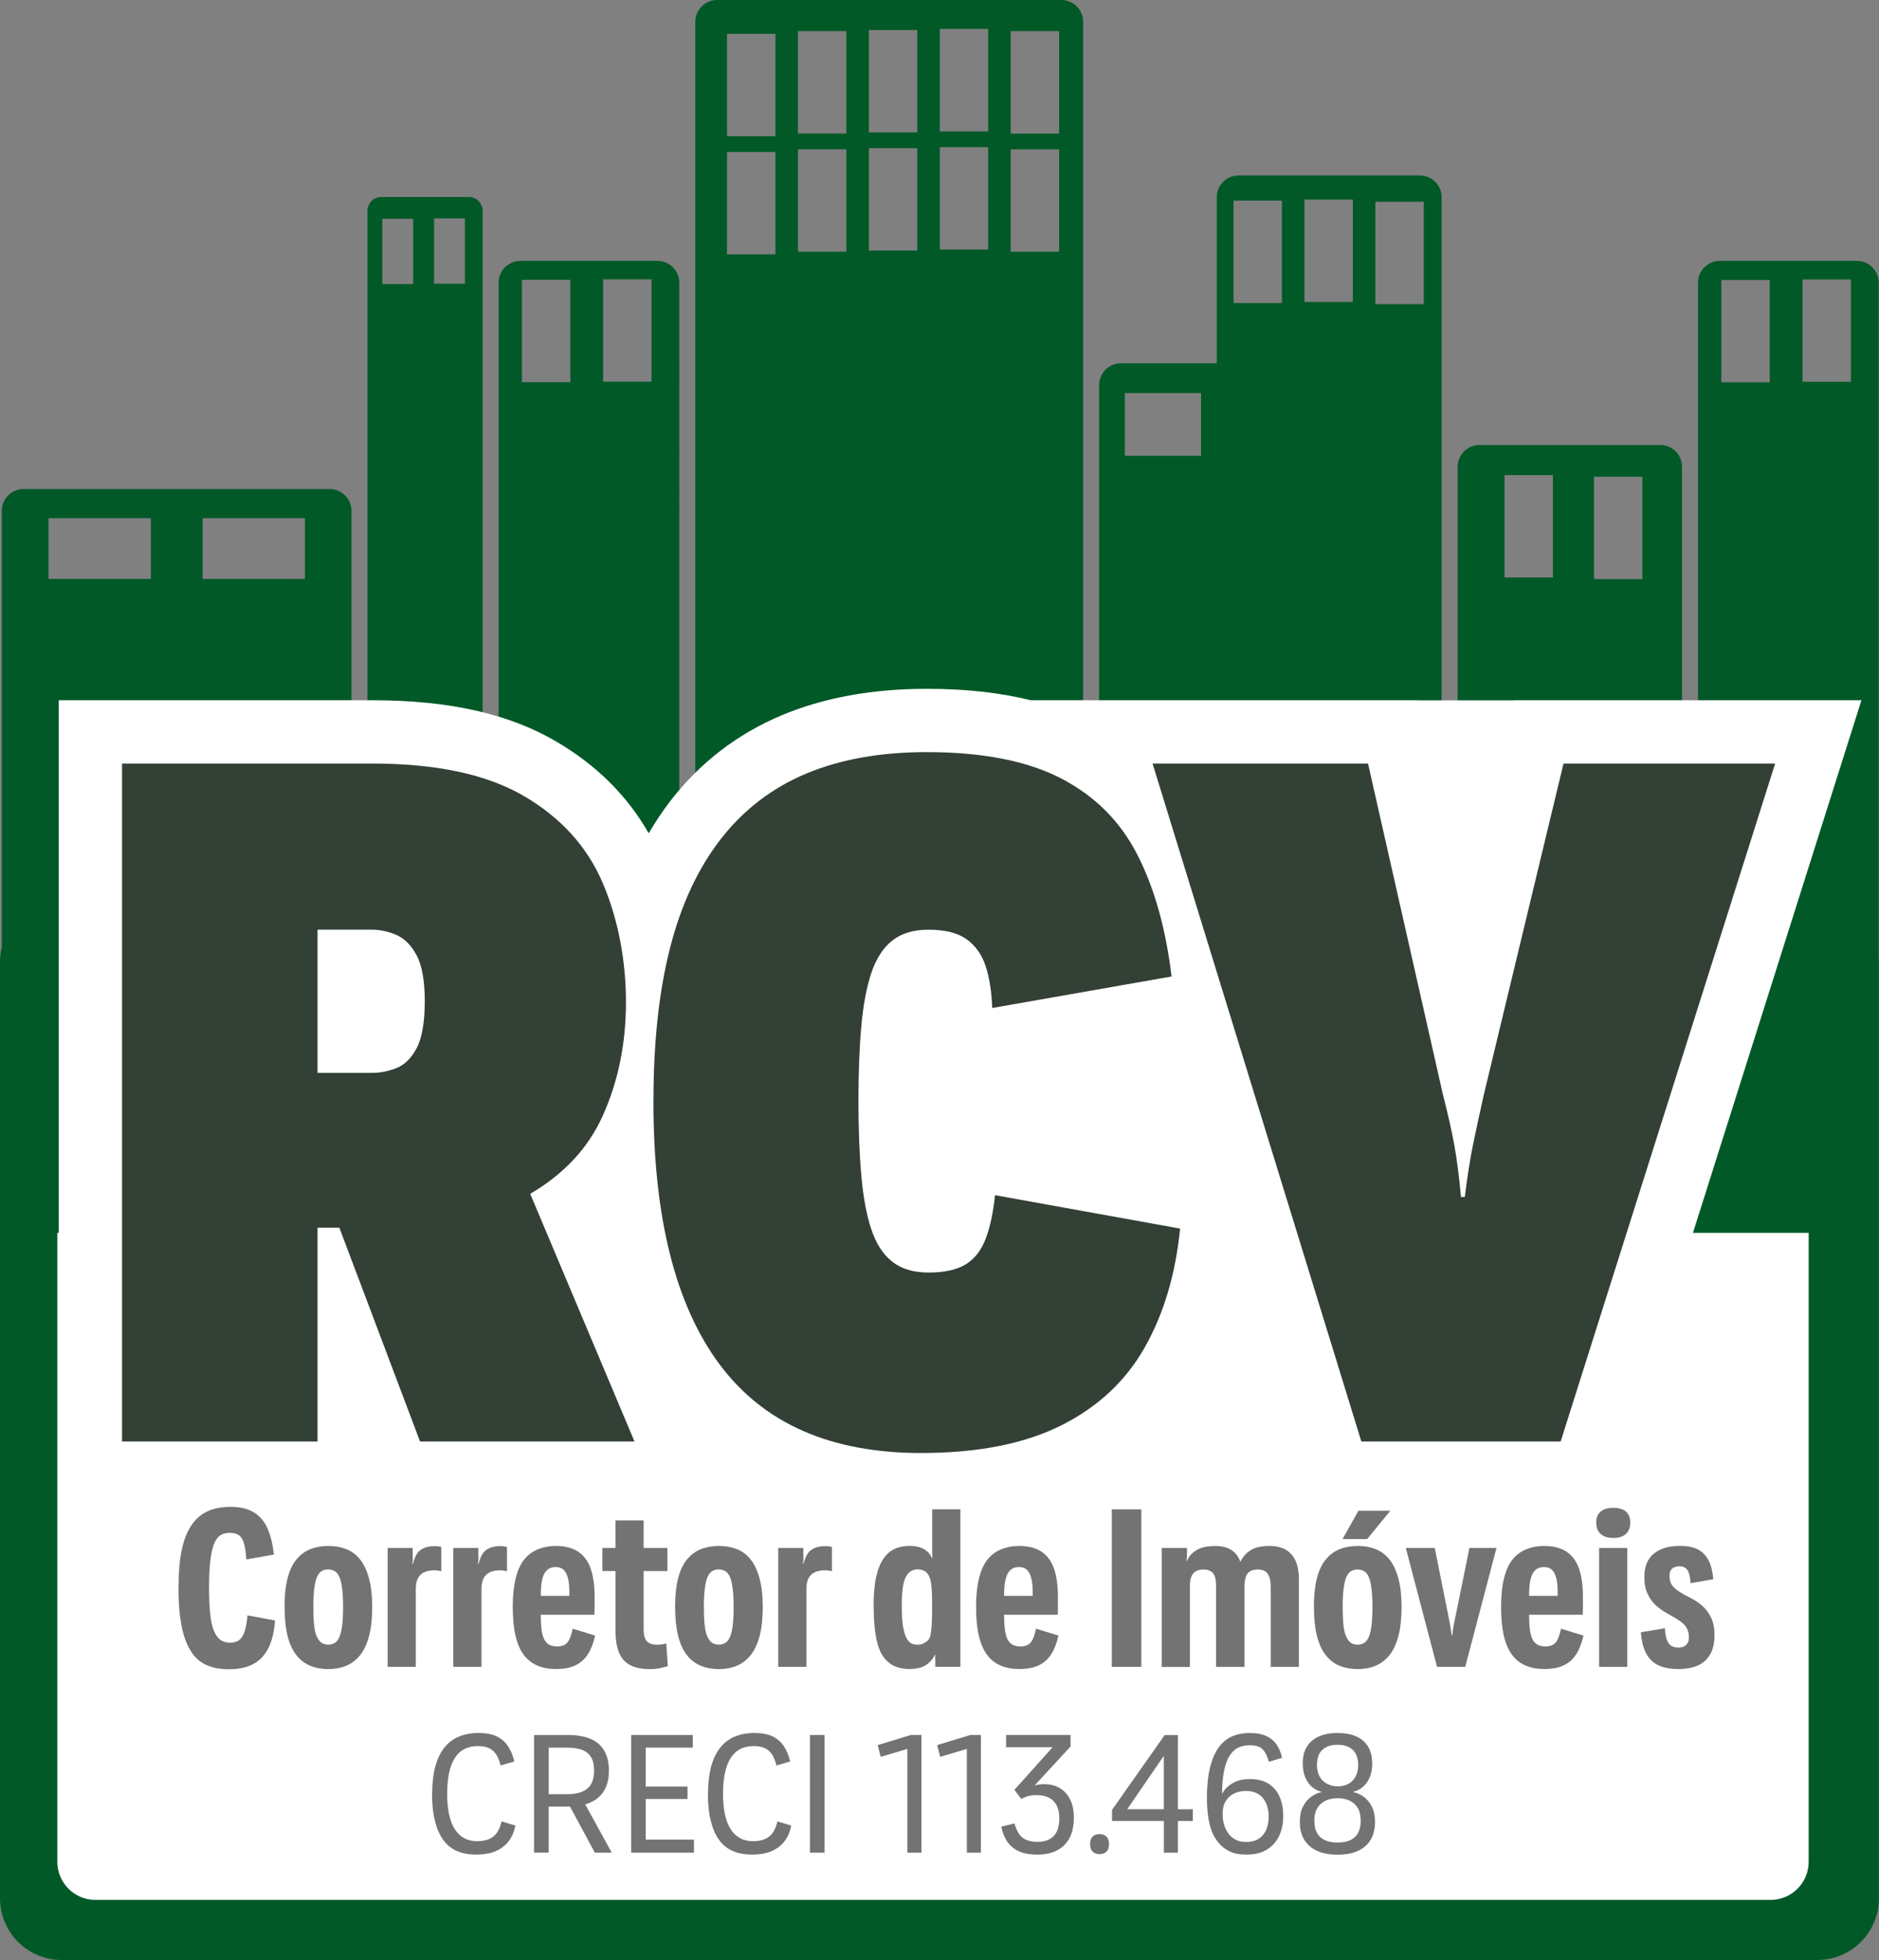 <svg xmlns="http://www.w3.org/2000/svg" id="Camada_2" data-name="Camada 2" viewBox="0 0 386 402.53"><rect x="0" y="0" width="386" height="402.53" fill="#808080" stroke="none"/><defs><style>      .cls-1 {        fill: #737373;      }      .cls-1, .cls-2, .cls-3, .cls-4 {        stroke-width: 0px;      }      .cls-2 {        fill: #334035;      }      .cls-3 {        fill: #fff;      }      .cls-4 {        fill: #025928;      }    </style></defs><g id="Camada_1-2" data-name="Camada 1"><g><path class="cls-4" d="m385.94,196.26V58.06c0-2.48-2.01-4.49-4.49-4.49h-28.14c-2.48,0-4.49,2.01-4.49,4.49v126.75h-3.28v-88.94c0-2.48-2.01-4.49-4.49-4.49h-37.12c-2.48,0-4.49,2.01-4.49,4.49v88.94h-3.28V40.52c0-2.48-2.01-4.49-4.49-4.49h-37.22c-2.48,0-4.49,2.01-4.49,4.49v34.09h-19.68c-2.48,0-4.49,2.01-4.49,4.49v105.72h-3.28V4.49c0-2.48-2.01-4.49-4.49-4.49h-70.7c-2.48,0-4.49,2.01-4.49,4.49v180.32h-3.28V58.06c0-2.48-2.01-4.49-4.49-4.49h-28.14c-2.48,0-4.49,2.01-4.49,4.49v126.75h-3.28V43.31c0-1.58-1.28-2.86-2.86-2.86h-17.95c-1.58,0-2.86,1.28-2.86,2.86v141.5h-3.28v-79.89c0-2.48-2.01-4.49-4.49-4.49H4.86c-2.48,0-4.49,2.01-4.49,4.49v89.57c-.23.96-.37,1.95-.37,2.98v192.39c0,6.99,5.67,12.66,12.66,12.66h360.67c6.99,0,12.66-5.67,12.66-12.66v-192.39c0-.41-.02-.81-.06-1.21ZM89.17,44.86h6.34v13.4h-6.34v-13.4Zm-10.64.07h6.34v13.4h-6.34v-13.4ZM30.98,118.9H9.96v-12.48h21.02v12.48Zm31.66,0h-21.02v-12.48h21.02v12.48Zm54.52-40.41h-9.94v-21.02h9.94v21.02Zm16.68-.11h-9.94v-21.02h9.94v21.02Zm25.45-26.14h-9.94v-21.02h9.94v21.02Zm0-24.26h-9.94V6.96h9.94v21.02Zm14.57,23.7h-9.94v-21.02h9.94v21.02Zm0-24.26h-9.94V6.39h9.94v21.02Zm14.57,24.04h-9.94v-21.02h9.94v21.02Zm0-24.26h-9.94V6.17h9.94v21.02Zm14.57,24.04h-9.94v-21.02h9.94v21.02Zm0-24.26h-9.94V5.94h9.94v21.02Zm14.57,24.71h-9.94v-21.02h9.94v21.02Zm0-24.26h-9.94V6.39h9.94v21.02Zm29.16,66.18h-15.66v-12.89h15.66v12.89Zm16.61-31.38h-9.94v-21.02h9.94v21.02Zm14.57-.22h-9.94v-21.02h9.94v21.02Zm14.57.45h-9.94v-21.02h9.94v21.02Zm26.53,56.13h-9.94v-21.02h9.94v21.02Zm18.38.34h-9.94v-21.02h9.94v21.02Zm26.16-40.41h-9.94v-21.02h9.94v21.02Zm16.68-.11h-9.94v-21.02h9.94v21.02Z"></path><path class="cls-3" d="m382.41,143.81h-71.46v.02h-19.52v-.02h-79.69c-6.28-1.56-13.34-2.35-21.34-2.35-11.18,0-21.2,1.82-29.78,5.42-9.07,3.8-16.73,9.67-22.78,17.44-1.65,2.13-3.17,4.41-4.58,6.81-4.39-7.71-10.77-14.04-19.05-18.88-9.72-5.68-22.04-8.44-37.65-8.44H12.07v109.38h-.29v129.17c0,4.32,3.5,7.82,7.82,7.82h344.13c4.32,0,7.82-3.5,7.82-7.82v-129.17h-23.77l34.61-109.38Z"></path><g><path class="cls-1" d="m36.67,325.96c0-2.92.21-5.42.64-7.52.42-2.1,1.08-3.81,1.98-5.15.9-1.34,2.01-2.31,3.35-2.92,1.34-.61,2.9-.91,4.69-.91,1.91,0,3.48.35,4.69,1.05,1.21.7,2.16,1.76,2.85,3.19.68,1.43,1.15,3.28,1.39,5.56l-5.65,1c-.09-1.34-.24-2.4-.46-3.19-.21-.79-.55-1.37-1-1.73-.46-.36-1.11-.55-1.96-.55-.76,0-1.41.18-1.94.52-.53.35-.96.96-1.3,1.82-.33.87-.59,2.01-.75,3.44-.17,1.43-.25,3.22-.25,5.38s.08,3.97.23,5.45.41,2.65.78,3.53c.36.88.81,1.5,1.34,1.87.53.36,1.18.55,1.94.55.82,0,1.46-.19,1.94-.57.47-.38.83-.97,1.09-1.78.26-.8.45-1.89.57-3.26l5.65,1.05c-.15,2.25-.59,4.12-1.32,5.6-.73,1.49-1.76,2.6-3.1,3.33-1.34.73-3.05,1.09-5.15,1.09-1.73,0-3.25-.3-4.56-.89-1.31-.59-2.38-1.56-3.21-2.92-.84-1.35-1.46-3.09-1.87-5.22-.41-2.13-.62-4.74-.62-7.84Z"></path><path class="cls-1" d="m58.45,330.02c0-2.31.21-4.27.62-5.88.41-1.61,1.02-2.9,1.82-3.87.8-.97,1.75-1.68,2.85-2.12s2.34-.66,3.74-.66,2.56.22,3.67.66c1.11.44,2.05,1.15,2.83,2.12.77.97,1.38,2.26,1.82,3.87.44,1.61.66,3.57.66,5.88s-.21,4.32-.64,5.95c-.43,1.62-1.04,2.94-1.84,3.94-.81,1-1.76,1.73-2.87,2.19-1.11.46-2.33.68-3.67.68s-2.6-.23-3.71-.68c-1.11-.46-2.06-1.18-2.85-2.19-.79-1-1.39-2.32-1.8-3.94s-.62-3.61-.62-5.95Zm5.92.04c0,1.61.06,2.91.18,3.9.12.99.33,1.76.62,2.32.29.56.62.95.98,1.16.36.21.8.32,1.32.32.42,0,.83-.11,1.23-.32.39-.21.72-.6.98-1.16.26-.56.46-1.34.59-2.32s.21-2.29.21-3.9-.07-2.88-.21-3.92c-.14-1.03-.33-1.82-.59-2.37-.26-.55-.58-.93-.98-1.14-.4-.21-.82-.32-1.28-.32-.49,0-.92.11-1.3.32-.38.21-.7.59-.96,1.14-.26.55-.46,1.34-.59,2.37-.14,1.03-.21,2.34-.21,3.92Z"></path><path class="cls-1" d="m79.63,342.32v-24.42h5.15v1.32c0,.27,0,.58.02.91.01.33-.02.67-.11,1h.14c.18-.7.42-1.31.71-1.85.29-.53.74-.96,1.37-1.28.62-.32,1.45-.48,2.48-.48.27,0,.52.02.75.07.23.04.4.08.52.11v4.97c-.12-.03-.31-.07-.57-.11-.26-.04-.57-.07-.93-.07-.61,0-1.2.1-1.78.3-.58.2-1.05.58-1.41,1.14-.36.56-.55,1.34-.55,2.35v16.04h-5.79Z"></path><path class="cls-1" d="m93.12,342.32v-24.42h5.15v1.32c0,.27,0,.58.02.91.01.33-.02.67-.11,1h.14c.18-.7.42-1.31.71-1.85.29-.53.74-.96,1.37-1.28.62-.32,1.45-.48,2.48-.48.27,0,.52.02.75.07.23.04.4.08.52.11v4.97c-.12-.03-.31-.07-.57-.11-.26-.04-.57-.07-.93-.07-.61,0-1.2.1-1.78.3-.58.2-1.05.58-1.41,1.14-.36.56-.55,1.34-.55,2.35v16.04h-5.79Z"></path><path class="cls-1" d="m105.33,330.06c0-2.34.21-4.33.62-5.97.41-1.64,1-2.93,1.78-3.87.77-.94,1.72-1.63,2.83-2.07,1.11-.44,2.32-.66,3.62-.66,1.82,0,3.33.37,4.51,1.12,1.18.75,2.06,1.89,2.62,3.44.56,1.55.84,3.55.84,6.01v2c0,.55-.02,1.06-.04,1.55h-13.12v-3.87h8.79l-.82,1v-1.78c0-1.25-.11-2.24-.32-2.98-.21-.74-.52-1.29-.91-1.64-.4-.35-.93-.52-1.59-.52-.52,0-.96.11-1.34.32-.38.21-.7.55-.96,1-.26.46-.45,1.06-.57,1.8-.12.75-.18,1.69-.18,2.85v3.74c0,1.28.05,2.32.16,3.14.11.82.29,1.49.55,2,.26.52.62.89,1.07,1.12.46.23.99.34,1.59.34s1.12-.12,1.55-.36c.42-.24.76-.64,1-1.19.24-.55.46-1.25.64-2.1l4.6,1.41c-.33,1.52-.82,2.79-1.46,3.8-.64,1.02-1.49,1.79-2.55,2.3-1.06.52-2.42.77-4.06.77-1.43,0-2.7-.24-3.8-.71s-2.04-1.2-2.78-2.19c-.74-.99-1.31-2.29-1.69-3.9-.38-1.61-.57-3.58-.57-5.92Z"></path><path class="cls-1" d="m123.74,322.64v-4.74h2.69v-5.65h5.79v5.65h4.88v4.74h-4.88v11.8c0,.85.09,1.51.27,1.98.18.47.48.81.89,1.03.41.21.92.32,1.53.32.46,0,.86-.03,1.21-.09.35-.06.6-.12.75-.18l.32,4.69c-.24.06-.7.17-1.37.34s-1.46.25-2.37.25c-1.61,0-2.93-.27-3.96-.8-1.03-.53-1.8-1.37-2.3-2.53s-.75-2.69-.75-4.6v-12.21h-2.69Z"></path><path class="cls-1" d="m138.68,330.02c0-2.31.21-4.27.62-5.88.41-1.61,1.02-2.9,1.82-3.87.8-.97,1.75-1.68,2.85-2.12s2.34-.66,3.74-.66,2.56.22,3.67.66c1.11.44,2.05,1.15,2.83,2.12.77.97,1.38,2.26,1.82,3.87.44,1.61.66,3.57.66,5.88s-.21,4.32-.64,5.95c-.43,1.62-1.04,2.94-1.84,3.94-.81,1-1.76,1.73-2.87,2.19-1.11.46-2.33.68-3.67.68s-2.6-.23-3.71-.68c-1.11-.46-2.06-1.18-2.85-2.19-.79-1-1.39-2.32-1.8-3.94s-.62-3.61-.62-5.95Zm5.92.04c0,1.61.06,2.91.18,3.9.12.99.33,1.76.62,2.32.29.56.62.95.98,1.16.36.21.8.32,1.32.32.42,0,.83-.11,1.23-.32.39-.21.72-.6.98-1.16.26-.56.46-1.34.59-2.32s.21-2.29.21-3.9-.07-2.88-.21-3.92c-.14-1.03-.33-1.82-.59-2.37-.26-.55-.58-.93-.98-1.14-.4-.21-.82-.32-1.28-.32-.49,0-.92.11-1.3.32-.38.21-.7.59-.96,1.14-.26.55-.46,1.34-.59,2.37-.14,1.03-.21,2.34-.21,3.92Z"></path><path class="cls-1" d="m159.87,342.32v-24.42h5.15v1.32c0,.27,0,.58.02.91.01.33-.02.67-.11,1h.14c.18-.7.42-1.31.71-1.85.29-.53.74-.96,1.37-1.28.62-.32,1.45-.48,2.48-.48.27,0,.52.02.75.07.23.04.4.08.52.11v4.97c-.12-.03-.31-.07-.57-.11-.26-.04-.57-.07-.93-.07-.61,0-1.2.1-1.78.3-.58.2-1.05.58-1.41,1.14-.36.56-.55,1.34-.55,2.35v16.04h-5.79Z"></path><path class="cls-1" d="m179.46,329.88c0-2.49.18-4.53.55-6.13s.89-2.85,1.57-3.78c.68-.93,1.46-1.57,2.35-1.94s1.84-.55,2.87-.55c.85,0,1.58.1,2.19.3.61.2,1.12.49,1.53.87.41.38.72.83.93,1.34h.09c-.03-.21-.04-.42-.04-.64v-9.39h5.79v32.35h-5.15v-1.14c0-.21,0-.43-.02-.66-.02-.23,0-.46.02-.71h-.05c-.46.94-1.1,1.67-1.94,2.19-.84.52-1.97.77-3.39.77-1.09,0-2.08-.19-2.96-.57-.88-.38-1.66-1.03-2.32-1.94-.67-.91-1.17-2.21-1.5-3.9-.33-1.69-.5-3.85-.5-6.49Zm5.79.04c0,1.58.08,2.88.23,3.9.15,1.02.37,1.82.66,2.42.29.59.62,1,1,1.21.38.21.81.32,1.3.32s.87-.07,1.16-.21.54-.29.75-.46c.21-.17.38-.34.5-.52.15-.21.27-.53.34-.96s.14-1.07.21-1.94c.06-.87.09-2.1.09-3.71s-.03-2.76-.09-3.62c-.06-.87-.15-1.5-.27-1.89s-.23-.68-.32-.87c-.12-.24-.27-.46-.46-.64-.18-.18-.43-.33-.75-.46-.32-.12-.69-.18-1.12-.18-.49,0-.93.11-1.32.34-.39.23-.74.61-1.05,1.16s-.52,1.32-.66,2.32c-.14,1-.2,2.26-.2,3.78Z"></path><path class="cls-1" d="m200.51,330.06c0-2.34.21-4.33.62-5.97.41-1.64,1-2.93,1.78-3.87.77-.94,1.72-1.63,2.83-2.07,1.11-.44,2.32-.66,3.62-.66,1.82,0,3.33.37,4.51,1.12,1.18.75,2.06,1.89,2.62,3.44.56,1.55.84,3.55.84,6.01v2c0,.55-.02,1.06-.04,1.55h-13.12v-3.87h8.79l-.82,1v-1.78c0-1.25-.11-2.24-.32-2.98-.21-.74-.52-1.29-.91-1.64-.4-.35-.93-.52-1.59-.52-.52,0-.96.11-1.34.32-.38.21-.7.55-.96,1-.26.46-.45,1.06-.57,1.8-.12.75-.18,1.69-.18,2.85v3.74c0,1.28.05,2.32.16,3.14.11.82.29,1.49.55,2,.26.52.62.89,1.07,1.12.46.23.99.34,1.59.34s1.12-.12,1.55-.36c.42-.24.76-.64,1-1.19.24-.55.46-1.25.64-2.1l4.6,1.41c-.33,1.52-.82,2.79-1.46,3.8-.64,1.02-1.49,1.79-2.55,2.3-1.06.52-2.42.77-4.06.77-1.43,0-2.7-.24-3.8-.71s-2.04-1.2-2.78-2.19c-.74-.99-1.31-2.29-1.69-3.9-.38-1.61-.57-3.58-.57-5.92Z"></path><path class="cls-1" d="m228.4,342.32v-32.35h6.06v32.35h-6.06Z"></path><path class="cls-1" d="m238.65,342.32v-24.42h5.19v1.09c0,.27,0,.54-.02.8-.02.26-.05.49-.11.71h.14c.39-.88,1.05-1.6,1.96-2.16.91-.56,2.2-.84,3.87-.84,1.28,0,2.33.25,3.17.75.83.5,1.45,1.24,1.84,2.21.39.97.61,2.2.64,3.69h.32v18.18h-5.83v-16.31c0-.97-.08-1.72-.25-2.23s-.46-.89-.87-1.12c-.41-.23-.9-.34-1.48-.34-.94,0-1.64.27-2.1.8-.46.53-.68,1.42-.68,2.67v16.54h-5.79Zm15.86-16.4v-5.24h.32c.49-.97,1.18-1.75,2.1-2.32.91-.58,2.19-.87,3.83-.87,1.34,0,2.44.25,3.33.75.88.5,1.56,1.25,2.03,2.25.47,1,.71,2.34.71,4.01v17.82h-5.79v-16.31c0-.97-.11-1.72-.32-2.23-.21-.52-.5-.89-.87-1.12-.37-.23-.85-.34-1.46-.34-.97,0-1.67.28-2.1.84-.43.56-.64,1.48-.64,2.76h-1.14Z"></path><path class="cls-1" d="m269.91,330.02c0-2.31.21-4.27.62-5.88.41-1.61,1.02-2.9,1.82-3.87.8-.97,1.75-1.68,2.85-2.12s2.34-.66,3.74-.66,2.56.22,3.67.66c1.11.44,2.05,1.15,2.83,2.12.77.97,1.38,2.26,1.82,3.87.44,1.61.66,3.57.66,5.88s-.21,4.32-.64,5.95c-.43,1.62-1.04,2.94-1.84,3.94-.81,1-1.76,1.73-2.87,2.19-1.11.46-2.33.68-3.67.68s-2.6-.23-3.71-.68c-1.11-.46-2.06-1.18-2.85-2.19-.79-1-1.39-2.32-1.8-3.94s-.62-3.61-.62-5.95Zm15.63-19.77v.09l-4.69,5.74h-5.06l3.28-5.83h6.47Zm-9.71,19.82c0,1.61.06,2.91.18,3.9.12.99.33,1.76.62,2.32.29.56.62.95.98,1.16.36.21.8.32,1.32.32.42,0,.83-.11,1.23-.32.39-.21.72-.6.98-1.16.26-.56.46-1.34.59-2.32s.21-2.29.21-3.9-.07-2.88-.21-3.92c-.14-1.03-.33-1.82-.59-2.37-.26-.55-.58-.93-.98-1.14-.4-.21-.82-.32-1.28-.32-.49,0-.92.11-1.3.32-.38.21-.7.59-.96,1.14-.26.55-.46,1.34-.59,2.37-.14,1.03-.21,2.34-.21,3.92Z"></path><path class="cls-1" d="m288.77,317.9h5.97l2.6,12.99c.15.73.3,1.5.46,2.3.15.81.29,1.68.41,2.62h.14c.09-.94.22-1.81.39-2.62.17-.8.33-1.57.48-2.3l2.64-12.99h5.56l-6.42,24.42h-5.79l-6.42-24.42Z"></path><path class="cls-1" d="m308.36,330.06c0-2.34.21-4.33.62-5.97.41-1.64,1-2.93,1.78-3.87.77-.94,1.72-1.63,2.83-2.07,1.11-.44,2.32-.66,3.62-.66,1.82,0,3.33.37,4.51,1.12,1.18.75,2.06,1.89,2.62,3.44.56,1.55.84,3.55.84,6.01v2c0,.55-.02,1.06-.04,1.55h-13.12v-3.87h8.79l-.82,1v-1.78c0-1.25-.11-2.24-.32-2.98-.21-.74-.52-1.29-.91-1.64-.4-.35-.93-.52-1.59-.52-.52,0-.96.11-1.34.32-.38.21-.7.55-.96,1-.26.46-.45,1.06-.57,1.8-.12.75-.18,1.69-.18,2.85v3.74c0,1.28.05,2.32.16,3.14.11.82.29,1.49.55,2,.26.52.62.89,1.07,1.12.46.23.99.34,1.59.34s1.12-.12,1.55-.36c.42-.24.76-.64,1-1.19.24-.55.46-1.25.64-2.1l4.6,1.41c-.33,1.52-.82,2.79-1.46,3.8-.64,1.02-1.49,1.79-2.55,2.3-1.06.52-2.42.77-4.06.77-1.43,0-2.7-.24-3.8-.71s-2.04-1.2-2.78-2.19c-.74-.99-1.31-2.29-1.69-3.9-.38-1.61-.57-3.58-.57-5.92Z"></path><path class="cls-1" d="m327.91,312.8v-.18c0-.94.3-1.67.91-2.19.61-.52,1.47-.77,2.6-.77s2.02.26,2.6.77c.58.52.87,1.25.87,2.19v.18c0,.94-.3,1.69-.89,2.23-.59.55-1.45.82-2.57.82s-1.99-.27-2.6-.82c-.61-.55-.91-1.29-.91-2.23Zm.59,29.53v-24.42h5.79v24.42h-5.79Z"></path><path class="cls-1" d="m337.11,335.21l4.92-.82c.03.94.15,1.71.36,2.3.21.59.51,1.02.89,1.28.38.26.89.39,1.53.39.42,0,.79-.07,1.09-.21.3-.14.55-.36.75-.66.2-.3.3-.7.3-1.19,0-.64-.11-1.21-.34-1.73s-.63-1-1.21-1.44-1.37-.93-2.37-1.48c-1.03-.55-1.93-1.15-2.69-1.8-.76-.65-1.37-1.46-1.84-2.44-.47-.97-.71-2.14-.71-3.51s.28-2.6.84-3.53c.56-.93,1.39-1.64,2.48-2.14,1.09-.5,2.43-.75,4.01-.75,1.28,0,2.32.16,3.14.48s1.5.8,2.03,1.44c.53.64.92,1.36,1.16,2.16.24.8.41,1.72.5,2.76l-4.65.82c-.06-.82-.17-1.48-.32-1.98s-.39-.87-.71-1.12c-.32-.24-.75-.37-1.3-.37-.58,0-1.06.15-1.44.46-.38.3-.57.81-.57,1.5,0,.64.11,1.18.34,1.62.23.44.63.87,1.21,1.3.58.43,1.37.9,2.37,1.41,1.03.49,1.94,1.07,2.73,1.75.79.68,1.42,1.51,1.89,2.48.47.97.71,2.2.71,3.69s-.3,2.84-.89,3.87c-.59,1.03-1.43,1.79-2.51,2.28s-2.42.73-4.03.73c-1.76,0-3.18-.28-4.26-.84-1.08-.56-1.89-1.41-2.44-2.53-.55-1.12-.88-2.52-1-4.19Z"></path></g><g><path class="cls-1" d="m88.78,368.36c0-2.09.21-3.91.61-5.46.41-1.55,1.01-2.85,1.82-3.9.81-1.04,1.8-1.82,3-2.33s2.56-.77,4.1-.77,2.73.23,3.69.68,1.74,1.12,2.33,1.99c.59.87,1.03,1.93,1.33,3.18l-2.83.82c-.2-.86-.49-1.59-.85-2.18-.36-.59-.85-1.04-1.45-1.34-.6-.31-1.39-.46-2.37-.46s-1.92.19-2.71.58c-.78.39-1.44.98-1.97,1.79-.53.81-.94,1.83-1.21,3.06-.27,1.24-.41,2.68-.41,4.34s.13,3.03.39,4.25.66,2.25,1.19,3.06c.53.82,1.18,1.43,1.94,1.84.76.41,1.63.61,2.6.61,1.07,0,1.93-.16,2.6-.48.67-.32,1.2-.78,1.58-1.38s.68-1.33.88-2.2l2.83.85c-.23,1.2-.66,2.25-1.31,3.13-.65.88-1.52,1.58-2.62,2.08s-2.49.75-4.17.75c-1.5,0-2.81-.25-3.95-.75-1.13-.5-2.07-1.27-2.81-2.31s-1.3-2.35-1.68-3.92c-.39-1.57-.58-3.41-.58-5.55Z"></path><path class="cls-1" d="m109.71,380.48v-24.17h6.94c1.91,0,3.48.28,4.73.83s2.18,1.38,2.79,2.47c.61,1.09.92,2.43.92,4.02s-.31,2.93-.94,4.03c-.62,1.1-1.57,1.93-2.83,2.5-1.26.57-2.83.85-4.71.85h-3.91v9.46h-3Zm3-12.01h3.85c1.11,0,2.08-.15,2.89-.46.82-.31,1.45-.81,1.91-1.51.45-.7.68-1.67.68-2.89s-.23-2.15-.68-2.84c-.45-.69-1.09-1.17-1.91-1.45-.82-.27-1.78-.41-2.89-.41h-3.85v9.56Zm3.74,1.36h3.37l5.85,10.65h-3.47l-5.75-10.65Z"></path><path class="cls-1" d="m129.66,380.48v-24.17h12.66v2.59h-9.67v8h8.58v2.55h-8.58v8.34h9.91v2.69h-12.9Z"></path><path class="cls-1" d="m145.45,368.36c0-2.09.21-3.91.61-5.46.41-1.55,1.01-2.85,1.82-3.9.81-1.04,1.8-1.82,3-2.33s2.56-.77,4.1-.77,2.73.23,3.69.68,1.74,1.12,2.33,1.99c.59.87,1.03,1.93,1.33,3.18l-2.83.82c-.2-.86-.49-1.59-.85-2.18-.36-.59-.85-1.04-1.45-1.34-.6-.31-1.39-.46-2.37-.46s-1.92.19-2.71.58c-.78.39-1.44.98-1.97,1.79-.53.81-.94,1.83-1.21,3.06-.27,1.24-.41,2.68-.41,4.34s.13,3.03.39,4.25.66,2.25,1.19,3.06c.53.82,1.18,1.43,1.94,1.84.76.41,1.63.61,2.6.61,1.07,0,1.93-.16,2.6-.48.67-.32,1.2-.78,1.58-1.38s.68-1.33.88-2.2l2.83.85c-.23,1.2-.66,2.25-1.31,3.13-.65.88-1.52,1.58-2.62,2.08s-2.49.75-4.17.75c-1.5,0-2.81-.25-3.95-.75-1.13-.5-2.07-1.27-2.81-2.31s-1.3-2.35-1.68-3.92c-.39-1.57-.58-3.41-.58-5.55Z"></path><path class="cls-1" d="m166.38,380.48v-24.17h3v24.17h-3Z"></path><path class="cls-1" d="m189.29,356.31v24.17h-2.89v-21.31l-5.48,1.63-.61-2.42,6.84-2.08h2.14Z"></path><path class="cls-1" d="m201.51,356.31v24.17h-2.89v-21.31l-5.48,1.63-.61-2.42,6.84-2.08h2.14Z"></path><path class="cls-1" d="m205.69,375.13l2.72-.65c.2.77.49,1.45.85,2.03.36.58.86,1.02,1.5,1.31.64.29,1.42.44,2.35.44s1.7-.16,2.37-.48c.67-.32,1.19-.83,1.57-1.55.37-.71.56-1.65.56-2.81,0-1.07-.18-1.95-.54-2.65s-.89-1.23-1.58-1.58c-.69-.35-1.51-.53-2.47-.53-.77,0-1.42.08-1.94.24-.52.16-.95.34-1.29.54l-1.4-1.87,7.79-8.68v-.07h-9.5v-2.52h13.24v2.38l-7.32,7.93v.07c.25-.09.53-.16.83-.2.31-.04.67-.07,1.11-.07,1.16,0,2.19.25,3.1.77.91.51,1.63,1.28,2.16,2.3.53,1.02.8,2.28.8,3.78,0,1.68-.29,3.08-.88,4.2-.59,1.12-1.45,1.97-2.57,2.55-1.12.58-2.48.87-4.07.87s-2.89-.25-3.91-.75c-1.02-.5-1.8-1.19-2.35-2.06-.54-.87-.92-1.86-1.12-2.94Z"></path><path class="cls-1" d="m225.88,376.66c.61,0,1.09.18,1.43.53s.51.86.51,1.51v.07c0,.63-.17,1.13-.51,1.48s-.82.53-1.43.53-1.09-.18-1.43-.53c-.34-.35-.51-.85-.51-1.48v-.07c0-.66.17-1.16.51-1.51.34-.35.82-.53,1.43-.53Z"></path><path class="cls-1" d="m245.04,371.56v2.42h-3.06v6.5h-2.89v-6.5h-10.65v-2.28l10.82-15.38h2.72v15.25h3.06Zm-5.96,0v-10.86h-.07l-7.45,10.86h7.52Z"></path><path class="cls-1" d="m247.93,369.31c0-2.5.22-4.61.65-6.33.43-1.72,1.03-3.11,1.8-4.15.77-1.04,1.69-1.79,2.76-2.25,1.07-.45,2.25-.68,3.54-.68,1.43,0,2.6.22,3.51.66.91.44,1.61,1.04,2.11,1.8.5.76.85,1.64,1.06,2.64l-2.69.82c-.32-1.16-.75-2.01-1.29-2.57s-1.43-.83-2.66-.83c-.88,0-1.67.17-2.35.49-.68.33-1.26.87-1.75,1.62s-.87,1.76-1.14,3.03-.42,2.86-.44,4.76h.07c.25-.5.62-.97,1.11-1.41s1.11-.81,1.86-1.11c.75-.29,1.64-.44,2.69-.44,1.52,0,2.79.31,3.79.94s1.77,1.5,2.28,2.64c.51,1.13.77,2.48.77,4.05s-.29,2.91-.87,4.1c-.58,1.19-1.42,2.12-2.54,2.79-1.11.67-2.5,1-4.15,1-1.38,0-2.53-.22-3.44-.66-.91-.44-1.64-1-2.2-1.67-.56-.67-.98-1.33-1.28-1.99-.43-1-.74-2.12-.92-3.35-.18-1.24-.27-2.54-.27-3.9Zm3.23,3.13c0,1.2.2,2.24.6,3.11.4.87.96,1.55,1.68,2.03s1.58.71,2.55.71,1.84-.21,2.52-.63,1.2-1.02,1.57-1.8c.36-.78.54-1.71.54-2.77s-.18-2-.54-2.79c-.36-.79-.88-1.41-1.57-1.84s-1.52-.65-2.52-.65-1.83.19-2.55.56c-.73.37-1.29.9-1.68,1.58-.4.68-.6,1.51-.6,2.49Z"></path><path class="cls-1" d="m281.9,362.1c0,1.16-.18,2.14-.53,2.94s-.82,1.45-1.41,1.94c-.59.49-1.24.82-1.94,1v.07c.73.14,1.43.45,2.11.94.68.49,1.24,1.16,1.68,2.01.44.85.66,1.9.66,3.15,0,1.45-.3,2.68-.9,3.68-.6,1-1.47,1.76-2.6,2.28s-2.53.78-4.19.78-3.06-.26-4.2-.78c-1.15-.52-2.03-1.28-2.64-2.28-.61-1-.92-2.22-.92-3.68,0-1.25.22-2.3.66-3.15.44-.85,1-1.52,1.68-2.01.68-.49,1.38-.8,2.11-.94v-.07c-.73-.18-1.37-.52-1.94-1-.57-.49-1.03-1.13-1.38-1.94s-.53-1.79-.53-2.94c0-1.36.29-2.5.87-3.42.58-.92,1.4-1.61,2.47-2.08,1.07-.46,2.34-.7,3.81-.7s2.77.23,3.83.7c1.06.47,1.87,1.16,2.43,2.08s.85,2.06.85,3.42Zm-2.38,11.78c0-1.04-.2-1.91-.61-2.59-.41-.68-.97-1.19-1.68-1.51s-1.53-.49-2.43-.49-1.72.17-2.45.49c-.73.33-1.3.83-1.72,1.51-.42.68-.63,1.54-.63,2.59s.17,1.83.53,2.5c.35.67.88,1.17,1.6,1.51.71.34,1.61.51,2.67.51s1.95-.17,2.64-.51c.69-.34,1.21-.84,1.57-1.51.35-.67.53-1.5.53-2.5Zm-.51-11.44c0-.91-.17-1.66-.49-2.26-.33-.6-.8-1.06-1.41-1.38-.61-.32-1.38-.48-2.31-.48s-1.71.16-2.35.48c-.64.32-1.11.78-1.43,1.38s-.48,1.36-.48,2.26c0,.95.18,1.75.54,2.4.36.65.86,1.14,1.5,1.48.63.34,1.37.52,2.21.54.84,0,1.57-.17,2.2-.51.62-.34,1.12-.84,1.48-1.5.36-.66.54-1.46.54-2.42Z"></path></g><g><path class="cls-2" d="m130.34,296.03l-21.42-50.86c6.91-4.04,11.89-9.36,14.89-16.01,3.18-7.06,4.78-14.83,4.78-23.33s-1.59-17.06-4.78-24.51c-3.19-7.45-8.58-13.4-16.18-17.84-7.6-4.44-17.97-6.67-31.09-6.67H25.07v139.23h40.16v-43.92h4.48l16.58,43.92h44.06Zm-65.11-105.11h11.11c1.69,0,3.38.36,5.07,1.08,1.69.72,3.08,2.13,4.19,4.22,1.1,2.09,1.66,5.23,1.66,9.41s-.55,7.52-1.66,9.61c-1.11,2.09-2.5,3.47-4.19,4.12-1.69.66-3.38.98-5.07.98h-11.11v-29.41Z"></path><path class="cls-2" d="m134.24,226.03c0-12.03,1.14-22.48,3.41-31.37,2.27-8.89,5.75-16.34,10.43-22.36,4.68-6.01,10.53-10.49,17.54-13.43,7.02-2.94,15.27-4.41,24.76-4.41,11.43,0,20.63,1.8,27.58,5.39,6.95,3.6,12.18,8.82,15.69,15.69,3.51,6.86,5.85,15.2,7.02,25l-36.84,6.47c-.13-3.4-.58-6.28-1.36-8.63-.78-2.35-2.08-4.18-3.9-5.49-1.82-1.3-4.42-1.96-7.8-1.96-3.12,0-5.62.75-7.5,2.26-1.89,1.5-3.31,3.73-4.29,6.67-.98,2.94-1.66,6.6-2.05,10.98-.39,4.38-.58,9.45-.58,15.2s.19,10.85.58,15.3c.39,4.45,1.07,8.14,2.05,11.08.97,2.94,2.4,5.17,4.29,6.67,1.88,1.5,4.39,2.25,7.5,2.25s5.78-.55,7.6-1.67c1.82-1.11,3.18-2.84,4.09-5.2.91-2.35,1.56-5.36,1.95-9.02l38.01,6.86c-.91,9.28-3.31,17.39-7.21,24.32-3.9,6.93-9.62,12.29-17.16,16.08-7.54,3.79-17.15,5.69-28.85,5.69-9.23,0-17.29-1.5-24.17-4.51-6.89-3.01-12.61-7.55-17.16-13.63-4.55-6.08-7.96-13.63-10.23-22.65-2.28-9.02-3.41-19.54-3.41-31.57Z"></path><path class="cls-2" d="m236.78,156.81h44.25l15.4,68.04c1.04,4.05,1.82,7.52,2.34,10.39.52,2.88.97,6.41,1.36,10.59h.78c.52-4.18,1.07-7.71,1.66-10.59.58-2.87,1.33-6.34,2.24-10.39l16.38-68.04h43.47l-44.06,139.23h-40.94l-42.89-139.23Z"></path></g></g></g></svg>